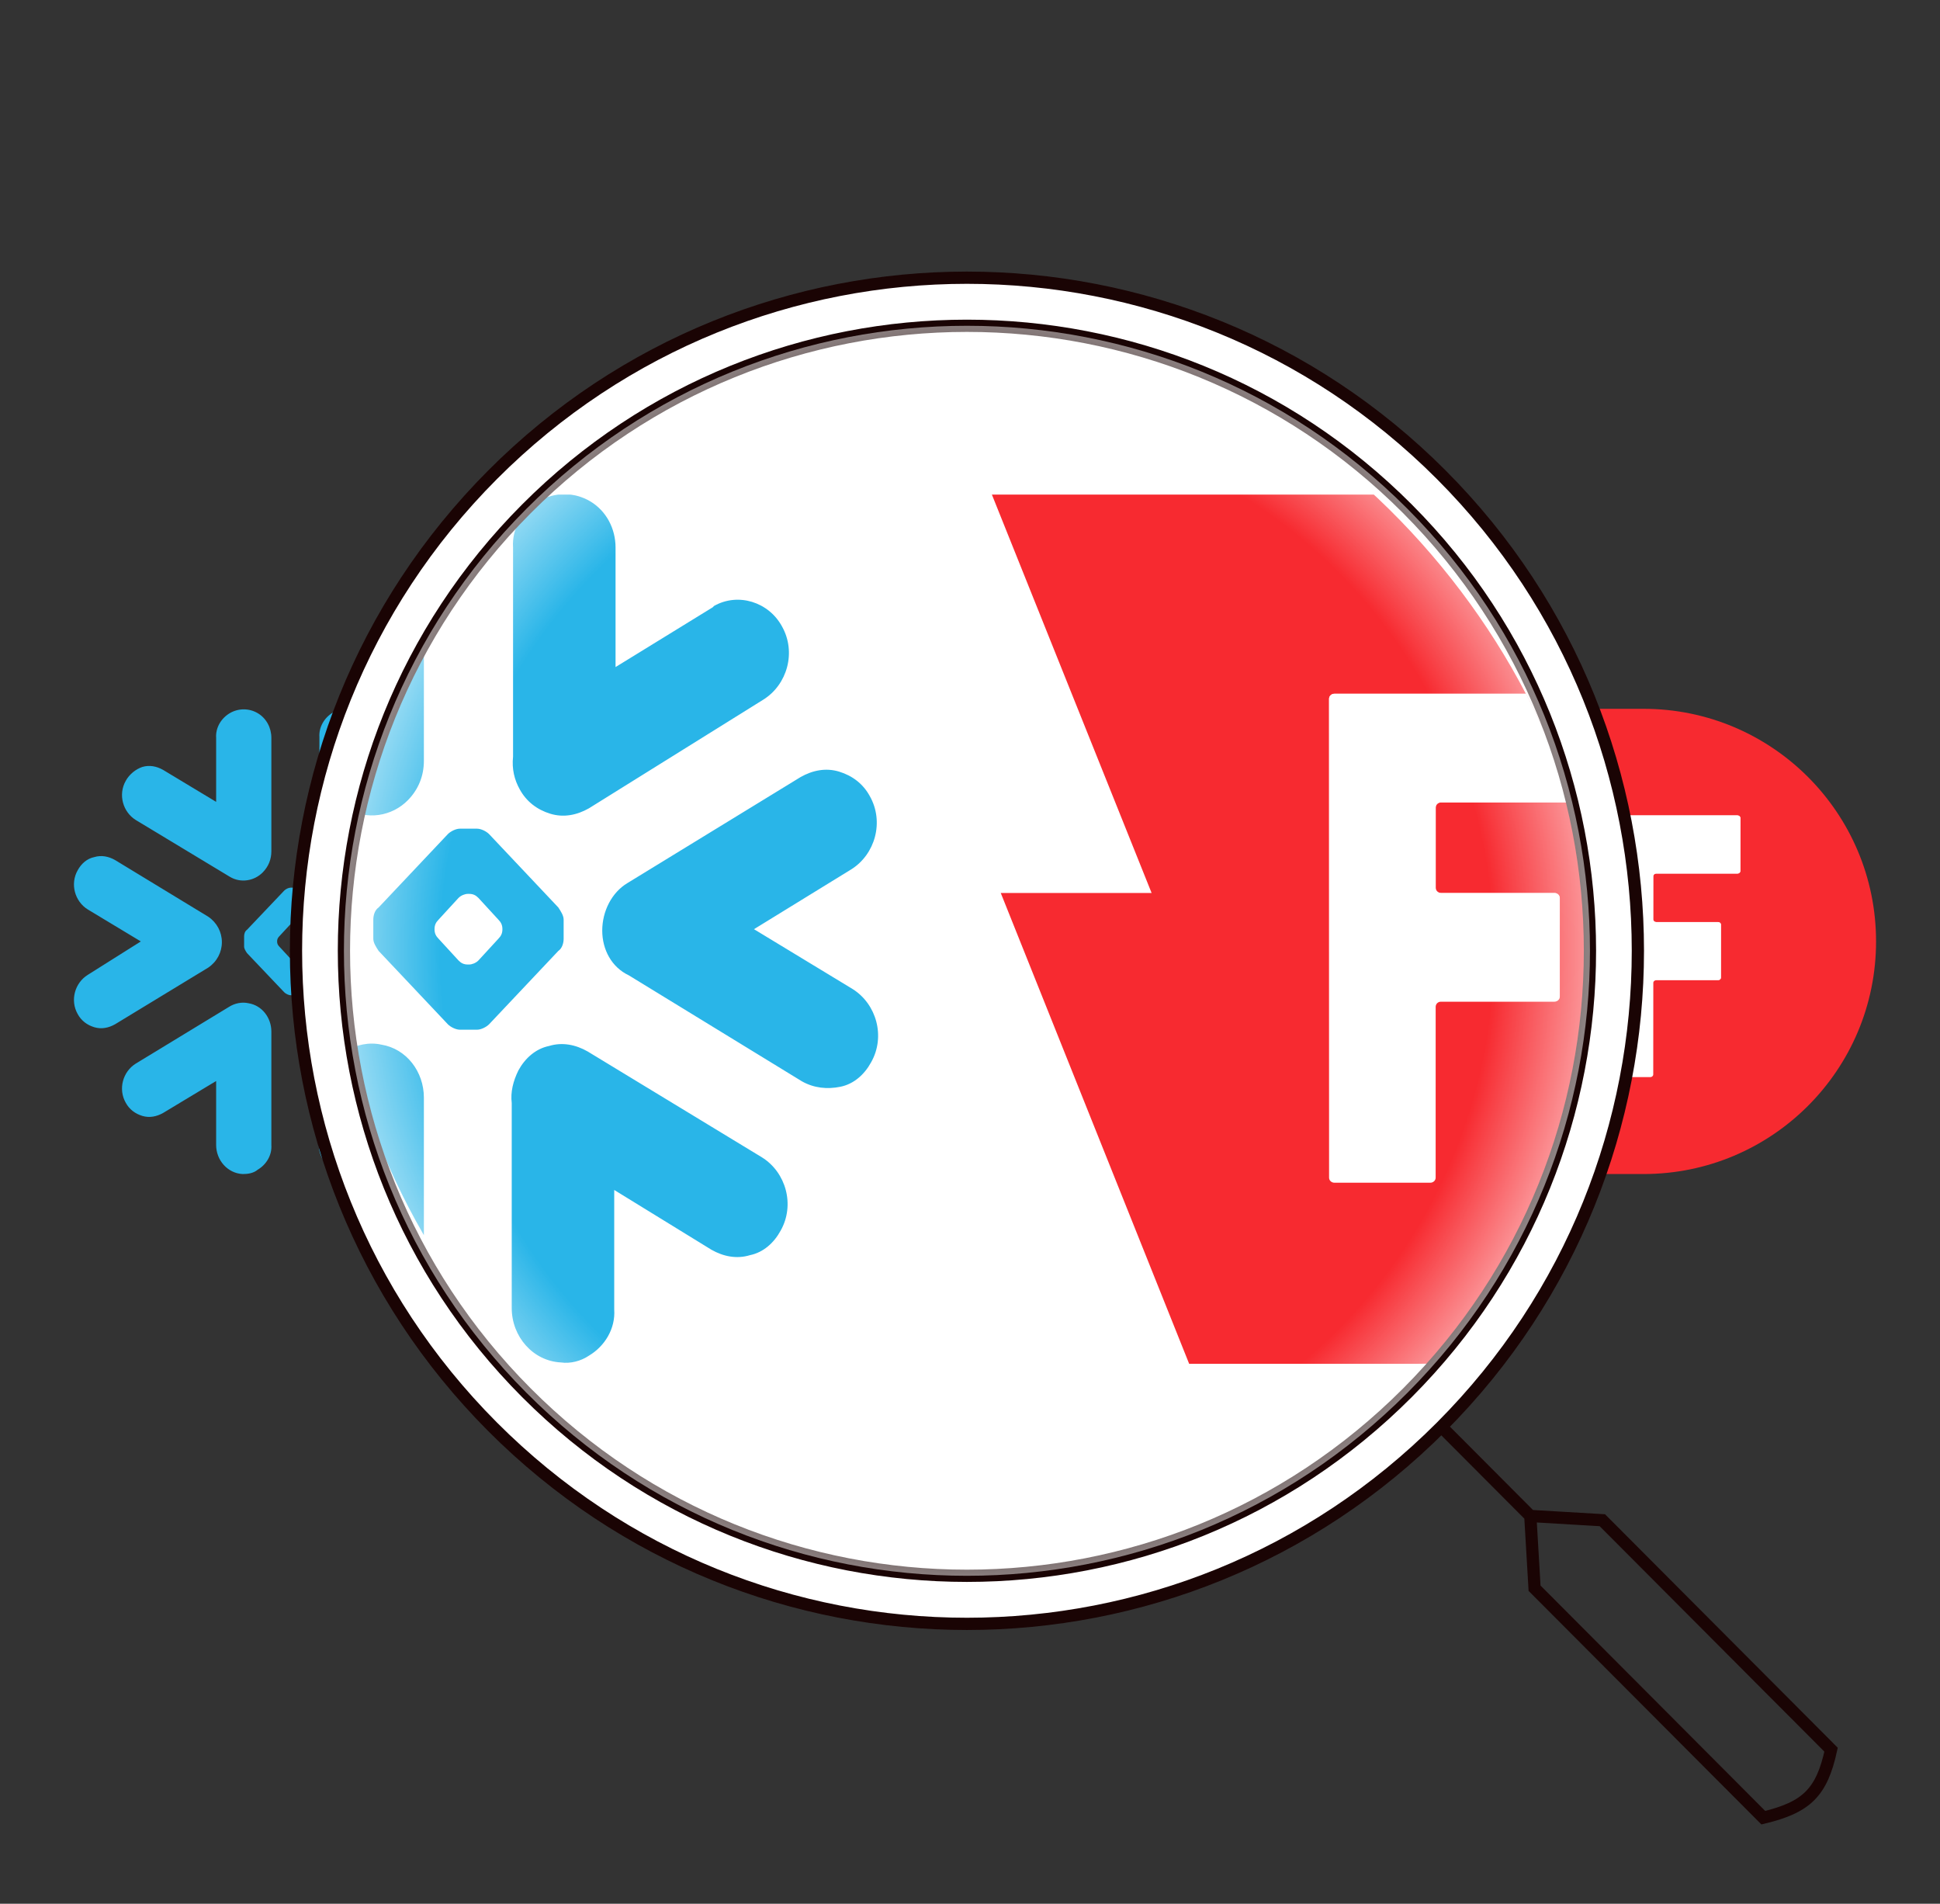 <svg width="317" height="311" viewBox="0 0 317 311" fill="none" xmlns="http://www.w3.org/2000/svg">
<rect x="0" y="0" width="317" height="311" fill="#333333" stroke="none"/>
<g clip-path="url(#clip0_228_2496)">
<path d="M22.193 133.962C20.083 132.656 19.263 129.806 20.552 127.55C21.138 126.481 22.193 125.65 23.247 125.294C24.419 124.937 25.591 125.175 26.646 125.769L35.318 130.994V120.544C35.201 118.881 36.138 117.337 37.544 116.506C38.951 115.675 40.708 115.675 42.115 116.506C43.521 117.337 44.341 118.881 44.341 120.544V139.069C44.341 140.375 43.873 141.562 42.935 142.512C41.529 143.937 39.302 144.294 37.544 143.225L22.193 133.962ZM58.873 143.225C57.818 143.819 56.646 144.056 55.474 143.7C54.302 143.344 53.365 142.631 52.779 141.562C52.31 140.731 52.076 139.781 52.193 138.712V120.425C52.076 118.762 53.013 117.219 54.419 116.387C55.826 115.556 57.583 115.556 58.99 116.387C60.396 117.219 61.216 118.762 61.216 120.425V130.875L69.771 125.65L69.888 125.531C71.998 124.344 74.693 125.175 75.865 127.312C77.154 129.569 76.333 132.419 74.224 133.725L58.873 143.225ZM45.279 153.794C45.279 154.15 45.396 154.387 45.63 154.625L47.388 156.525C47.623 156.762 47.857 156.881 48.208 156.881H48.326C48.56 156.881 48.911 156.762 49.146 156.525L50.904 154.625C51.138 154.387 51.255 154.15 51.255 153.794C51.255 153.437 51.138 153.2 50.904 152.962L49.146 151.062C48.911 150.825 48.677 150.706 48.326 150.706H48.208C47.974 150.706 47.623 150.825 47.388 151.062L45.63 152.962C45.396 153.2 45.279 153.437 45.279 153.794ZM39.888 152.962C39.888 152.606 40.005 152.131 40.357 151.894L46.451 145.481C46.685 145.244 47.154 145.006 47.505 145.006H49.029C49.38 145.006 49.849 145.244 50.083 145.481L56.177 151.894C56.411 152.25 56.646 152.606 56.646 152.962V154.625C56.646 154.981 56.529 155.456 56.177 155.694L50.083 162.106C49.849 162.344 49.38 162.581 49.029 162.581H47.505C47.154 162.581 46.685 162.344 46.451 162.106L40.357 155.694C40.123 155.337 39.888 154.981 39.888 154.625V152.962ZM14.341 148.569C12.232 147.262 11.412 144.412 12.701 142.156C13.287 141.087 14.224 140.256 15.396 140.019C16.568 139.662 17.74 139.9 18.794 140.494L34.029 149.756C35.435 150.706 36.255 152.25 36.255 153.912C36.255 155.575 35.435 157.119 34.029 158.069L18.794 167.331C17.74 167.925 16.568 168.162 15.396 167.806C14.224 167.45 13.287 166.737 12.701 165.669C11.412 163.412 12.232 160.562 14.341 159.256L23.013 153.794L14.341 148.569ZM60.044 153.912C60.044 152.25 60.865 150.587 62.271 149.756L77.505 140.494C78.56 139.9 79.732 139.662 80.904 140.019C82.076 140.375 83.013 141.087 83.599 142.156C84.888 144.412 84.068 147.262 81.958 148.569L73.404 153.794L82.076 159.019C84.185 160.325 85.005 163.175 83.716 165.431C83.13 166.5 82.193 167.331 81.021 167.569C79.849 167.806 78.677 167.687 77.623 167.094L62.388 157.831C60.865 157.119 60.044 155.575 60.044 153.912ZM40.591 163.887C42.818 164.244 44.341 166.262 44.341 168.519V187.044C44.458 188.706 43.521 190.25 42.115 191.081C41.411 191.675 40.474 191.794 39.654 191.794C37.193 191.675 35.318 189.537 35.318 187.044V176.594L26.646 181.819C25.591 182.412 24.419 182.65 23.247 182.294C22.076 181.937 21.138 181.225 20.552 180.156C19.263 177.9 20.083 175.05 22.193 173.744L37.427 164.481C38.365 163.887 39.536 163.65 40.591 163.887ZM74.107 173.744C76.216 175.05 77.037 177.9 75.748 180.156C75.162 181.225 74.224 182.056 73.052 182.294C71.88 182.65 70.708 182.412 69.654 181.819L61.099 176.594V187.044C61.216 188.706 60.279 190.25 58.873 191.081C58.169 191.556 57.232 191.794 56.411 191.675C53.951 191.556 52.076 189.419 52.076 186.925V168.994C51.958 168.044 52.193 167.094 52.661 166.144C53.248 165.075 54.185 164.244 55.357 164.006C56.529 163.65 57.701 163.887 58.755 164.481L74.107 173.744Z" fill="#29B5E8"/>
</g>
<g clip-path="url(#clip1_228_2496)">
<path d="M231.343 150.627H244.802L230.552 115.793C230.552 115.793 255.485 115.793 268.552 115.793C289.539 115.793 306.552 132.807 306.552 153.793C306.552 174.78 289.539 191.793 268.552 191.793C264.502 191.793 248.152 191.793 248.152 191.793L231.343 150.627Z" fill="#F72A30"/>
<path d="M270.149 143.15V150.187C270.149 150.43 270.363 150.627 270.624 150.627H280.744C281.005 150.627 281.218 150.823 281.218 151.066V159.687C281.218 159.93 281.005 160.127 280.744 160.127H270.618C270.357 160.127 270.143 160.323 270.143 160.566V175.52C270.143 175.763 269.93 175.96 269.669 175.96H261.109C260.848 175.96 260.635 175.763 260.635 175.52V133.65C260.635 133.407 260.848 133.21 261.109 133.21H283.91C284.171 133.21 284.385 133.407 284.385 133.65V142.27C284.385 142.513 284.171 142.71 283.91 142.71H270.624C270.357 142.71 270.149 142.907 270.149 143.15Z" fill="white"/>
<path d="M270.149 143.15V150.187C270.149 150.43 270.363 150.627 270.624 150.627H280.744C281.005 150.627 281.218 150.823 281.218 151.066V159.687C281.218 159.93 281.005 160.127 280.744 160.127H270.618C270.357 160.127 270.143 160.323 270.143 160.566V175.52C270.143 175.763 269.93 175.96 269.669 175.96H261.109C260.848 175.96 260.635 175.763 260.635 175.52V133.65C260.635 133.407 260.848 133.21 261.109 133.21H283.91C284.171 133.21 284.385 133.407 284.385 133.65V142.27C284.385 142.513 284.171 142.71 283.91 142.71H270.624C270.357 142.71 270.149 142.907 270.149 143.15Z" fill="url(#paint0_linear_228_2496)"/>
</g>
<path d="M235.523 77.571C278.337 120.512 278.337 190.132 235.523 233.073C192.708 276.013 123.292 276.013 80.477 233.073C37.663 190.132 37.663 120.512 80.477 77.571C123.292 34.631 192.708 34.631 235.523 77.571Z" fill="white"/>
<path d="M235.523 77.571C278.337 120.512 278.337 190.132 235.523 233.073C192.708 276.013 123.292 276.013 80.477 233.073C37.663 190.132 37.663 120.512 80.477 77.571C123.292 34.631 192.708 34.631 235.523 77.571Z" fill="url(#paint1_linear_228_2496)"/>
<g clip-path="url(#clip2_228_2496)">
<g clip-path="url(#clip3_228_2496)">
<path d="M28.157 114.741C24.242 112.3 22.72 106.975 25.112 102.76C26.199 100.763 28.157 99.21 30.114 98.544C32.289 97.878 34.464 98.322 36.422 99.431L52.516 109.194V89.669C52.299 86.563 54.039 83.678 56.648 82.125C59.258 80.572 62.521 80.572 65.131 82.125C67.741 83.678 69.263 86.563 69.263 89.669V124.281C69.263 126.722 68.393 128.941 66.653 130.716C64.043 133.378 59.911 134.044 56.648 132.047L28.157 114.741ZM96.232 132.047C94.275 133.156 92.1 133.6 89.925 132.935C87.75 132.269 86.01 130.938 84.923 128.941C84.053 127.388 83.618 125.613 83.835 123.616V89.447C83.618 86.341 85.358 83.456 87.968 81.903C90.578 80.35 93.84 80.35 96.45 81.903C99.06 83.456 100.582 86.341 100.582 89.447V108.972L116.459 99.21L116.677 98.988C120.592 96.769 125.594 98.322 127.769 102.316C130.161 106.531 128.639 111.856 124.724 114.297L96.232 132.047ZM71.003 151.794C71.003 152.46 71.221 152.903 71.656 153.347L74.918 156.897C75.353 157.341 75.788 157.563 76.441 157.563H76.658C77.093 157.563 77.745 157.341 78.18 156.897L81.443 153.347C81.878 152.903 82.095 152.46 82.095 151.794C82.095 151.128 81.878 150.685 81.443 150.241L78.18 146.691C77.745 146.247 77.31 146.025 76.658 146.025H76.441C76.005 146.025 75.353 146.247 74.918 146.691L71.656 150.241C71.221 150.685 71.003 151.128 71.003 151.794ZM60.998 150.241C60.998 149.575 61.216 148.688 61.868 148.244L73.178 136.263C73.613 135.819 74.483 135.375 75.135 135.375H77.963C78.615 135.375 79.485 135.819 79.92 136.263L91.23 148.244C91.665 148.91 92.1 149.575 92.1 150.241V153.347C92.1 154.013 91.882 154.9 91.23 155.344L79.92 167.325C79.485 167.769 78.615 168.213 77.963 168.213H75.135C74.483 168.213 73.613 167.769 73.178 167.325L61.868 155.344C61.433 154.678 60.998 154.013 60.998 153.347V150.241ZM13.585 142.031C9.67 139.591 8.147 134.266 10.54 130.05C11.627 128.053 13.367 126.5 15.542 126.056C17.717 125.391 19.892 125.835 21.85 126.944L50.124 144.25C52.734 146.025 54.256 148.91 54.256 152.016C54.256 155.122 52.734 158.006 50.124 159.781L21.85 177.088C19.892 178.197 17.717 178.641 15.542 177.975C13.367 177.31 11.627 175.978 10.54 173.981C8.147 169.766 9.67 164.441 13.585 162L29.679 151.794L13.585 142.031ZM98.407 152.016C98.407 148.91 99.93 145.803 102.54 144.25L130.814 126.944C132.771 125.835 134.946 125.391 137.121 126.056C139.296 126.722 141.036 128.053 142.124 130.05C144.516 134.266 142.994 139.591 139.079 142.031L123.202 151.794L139.296 161.556C143.211 163.997 144.734 169.322 142.341 173.538C141.254 175.535 139.514 177.088 137.339 177.531C135.164 177.975 132.989 177.753 131.031 176.644L102.757 159.338C99.93 158.006 98.407 155.122 98.407 152.016ZM62.303 170.653C66.436 171.319 69.263 175.091 69.263 179.306V213.919C69.481 217.025 67.741 219.91 65.131 221.463C63.826 222.572 62.086 222.794 60.563 222.794C55.996 222.572 52.516 218.578 52.516 213.919V194.394L36.422 204.156C34.464 205.266 32.289 205.71 30.114 205.044C27.939 204.378 26.199 203.047 25.112 201.05C22.72 196.835 24.242 191.51 28.157 189.069L56.431 171.763C58.171 170.653 60.346 170.21 62.303 170.653ZM124.507 189.069C128.421 191.51 129.944 196.835 127.551 201.05C126.464 203.047 124.724 204.6 122.549 205.044C120.374 205.71 118.199 205.266 116.242 204.156L100.365 194.394V213.919C100.582 217.025 98.842 219.91 96.232 221.463C94.927 222.35 93.188 222.794 91.665 222.572C87.098 222.35 83.618 218.356 83.618 213.697V180.194C83.4 178.419 83.835 176.644 84.705 174.869C85.793 172.872 87.533 171.319 89.708 170.875C91.882 170.21 94.058 170.653 96.015 171.763L124.507 189.069Z" fill="#29B5E8"/>
</g>
<g clip-path="url(#clip4_228_2496)">
<path d="M163.525 145.877H188.174L162.075 80.793C162.075 80.793 207.741 80.793 231.673 80.793C270.111 80.793 301.271 112.581 301.271 151.793C301.271 191.006 270.111 222.793 231.673 222.793C224.256 222.793 194.31 222.793 194.31 222.793L163.525 145.877Z" fill="#F72A30"/>
<path d="M234.599 131.907V145.055C234.599 145.509 234.99 145.877 235.468 145.877H254.004C254.482 145.877 254.873 146.244 254.873 146.698V162.805C254.873 163.259 254.482 163.627 254.004 163.627H235.458C234.98 163.627 234.589 163.994 234.589 164.448V192.388C234.589 192.842 234.197 193.21 233.719 193.21H218.043C217.565 193.21 217.174 192.842 217.174 192.388V114.157C217.174 113.703 217.565 113.335 218.043 113.335H259.803C260.281 113.335 260.673 113.703 260.673 114.157V130.263C260.673 130.717 260.281 131.085 259.803 131.085H235.468C234.98 131.085 234.599 131.453 234.599 131.907Z" fill="white"/>
<path d="M234.599 131.907V145.055C234.599 145.509 234.99 145.877 235.468 145.877H254.004C254.482 145.877 254.873 146.244 254.873 146.698V162.805C254.873 163.259 254.482 163.627 254.004 163.627H235.458C234.98 163.627 234.589 163.994 234.589 164.448V192.388C234.589 192.842 234.197 193.21 233.719 193.21H218.043C217.565 193.21 217.174 192.842 217.174 192.388V114.157C217.174 113.703 217.565 113.335 218.043 113.335H259.803C260.281 113.335 260.673 113.703 260.673 114.157V130.263C260.673 130.717 260.281 131.085 259.803 131.085H235.468C234.98 131.085 234.599 131.453 234.599 131.907Z" fill="url(#paint2_linear_228_2496)"/>
</g>
</g>
<path d="M235.522 233.073C278.337 190.132 278.337 120.512 235.522 77.571C192.707 34.631 123.291 34.631 80.476 77.571C37.662 120.512 37.662 190.132 80.476 233.073C123.291 276.013 192.707 276.013 235.522 233.073ZM235.522 233.073L250.057 247.651M250.057 247.651L261.824 248.345L299.201 285.832C297.674 292.836 295.207 295.243 288.127 296.94L250.75 259.453L250.057 247.651Z" stroke="#1A0404" stroke-width="2"/>
<path d="M229.986 83.125C269.742 122.998 269.742 187.646 229.986 227.519C190.229 267.393 125.771 267.393 86.015 227.519C46.258 187.646 46.258 122.998 86.015 83.125C125.771 43.252 190.229 43.252 229.986 83.125Z" stroke="#1A0404" stroke-width="2"/>
<path d="M229.986 83.125C269.742 122.998 269.742 187.646 229.986 227.519C190.229 267.393 125.771 267.393 86.015 227.519C46.258 187.646 46.258 122.998 86.015 83.125C125.771 43.252 190.229 43.252 229.986 83.125Z" fill="url(#paint3_radial_228_2496)"/>
<defs>
<linearGradient id="paint0_linear_228_2496" x1="272.51" y1="133.21" x2="272.51" y2="175.96" gradientUnits="userSpaceOnUse">
<stop stop-color="white"/>
<stop offset="1" stop-color="white" stop-opacity="0"/>
</linearGradient>
<linearGradient id="paint1_linear_228_2496" x1="158" y1="45.366" x2="158" y2="265.278" gradientUnits="userSpaceOnUse">
<stop stop-color="white"/>
<stop offset="1" stop-color="white" stop-opacity="0"/>
</linearGradient>
<linearGradient id="paint2_linear_228_2496" x1="238.923" y1="113.335" x2="238.923" y2="193.21" gradientUnits="userSpaceOnUse">
<stop stop-color="white"/>
<stop offset="1" stop-color="white" stop-opacity="0"/>
</linearGradient>
<radialGradient id="paint3_radial_228_2496" cx="0" cy="0" r="1" gradientUnits="userSpaceOnUse" gradientTransform="translate(158 155.322) rotate(90) scale(102.102 101.803)">
<stop offset="0.849" stop-color="white" stop-opacity="0"/>
<stop offset="1" stop-color="white" stop-opacity="0.5"/>
</radialGradient>
<clipPath id="clip0_228_2496">
<rect width="75" height="76" fill="white" transform="translate(10.552 115.793)"/>
</clipPath>
<clipPath id="clip1_228_2496">
<rect width="76" height="76" fill="white" transform="translate(230.552 115.793)"/>
</clipPath>
<clipPath id="clip2_228_2496">
<rect x="55.552" y="52.793" width="205" height="205" rx="102.5" fill="white"/>
</clipPath>
<clipPath id="clip3_228_2496">
<rect width="139.196" height="142" fill="white" transform="translate(6.552 80.793)"/>
</clipPath>
<clipPath id="clip4_228_2496">
<rect width="139.196" height="142" fill="white" transform="translate(162.075 80.793)"/>
</clipPath>
</defs>
</svg>
